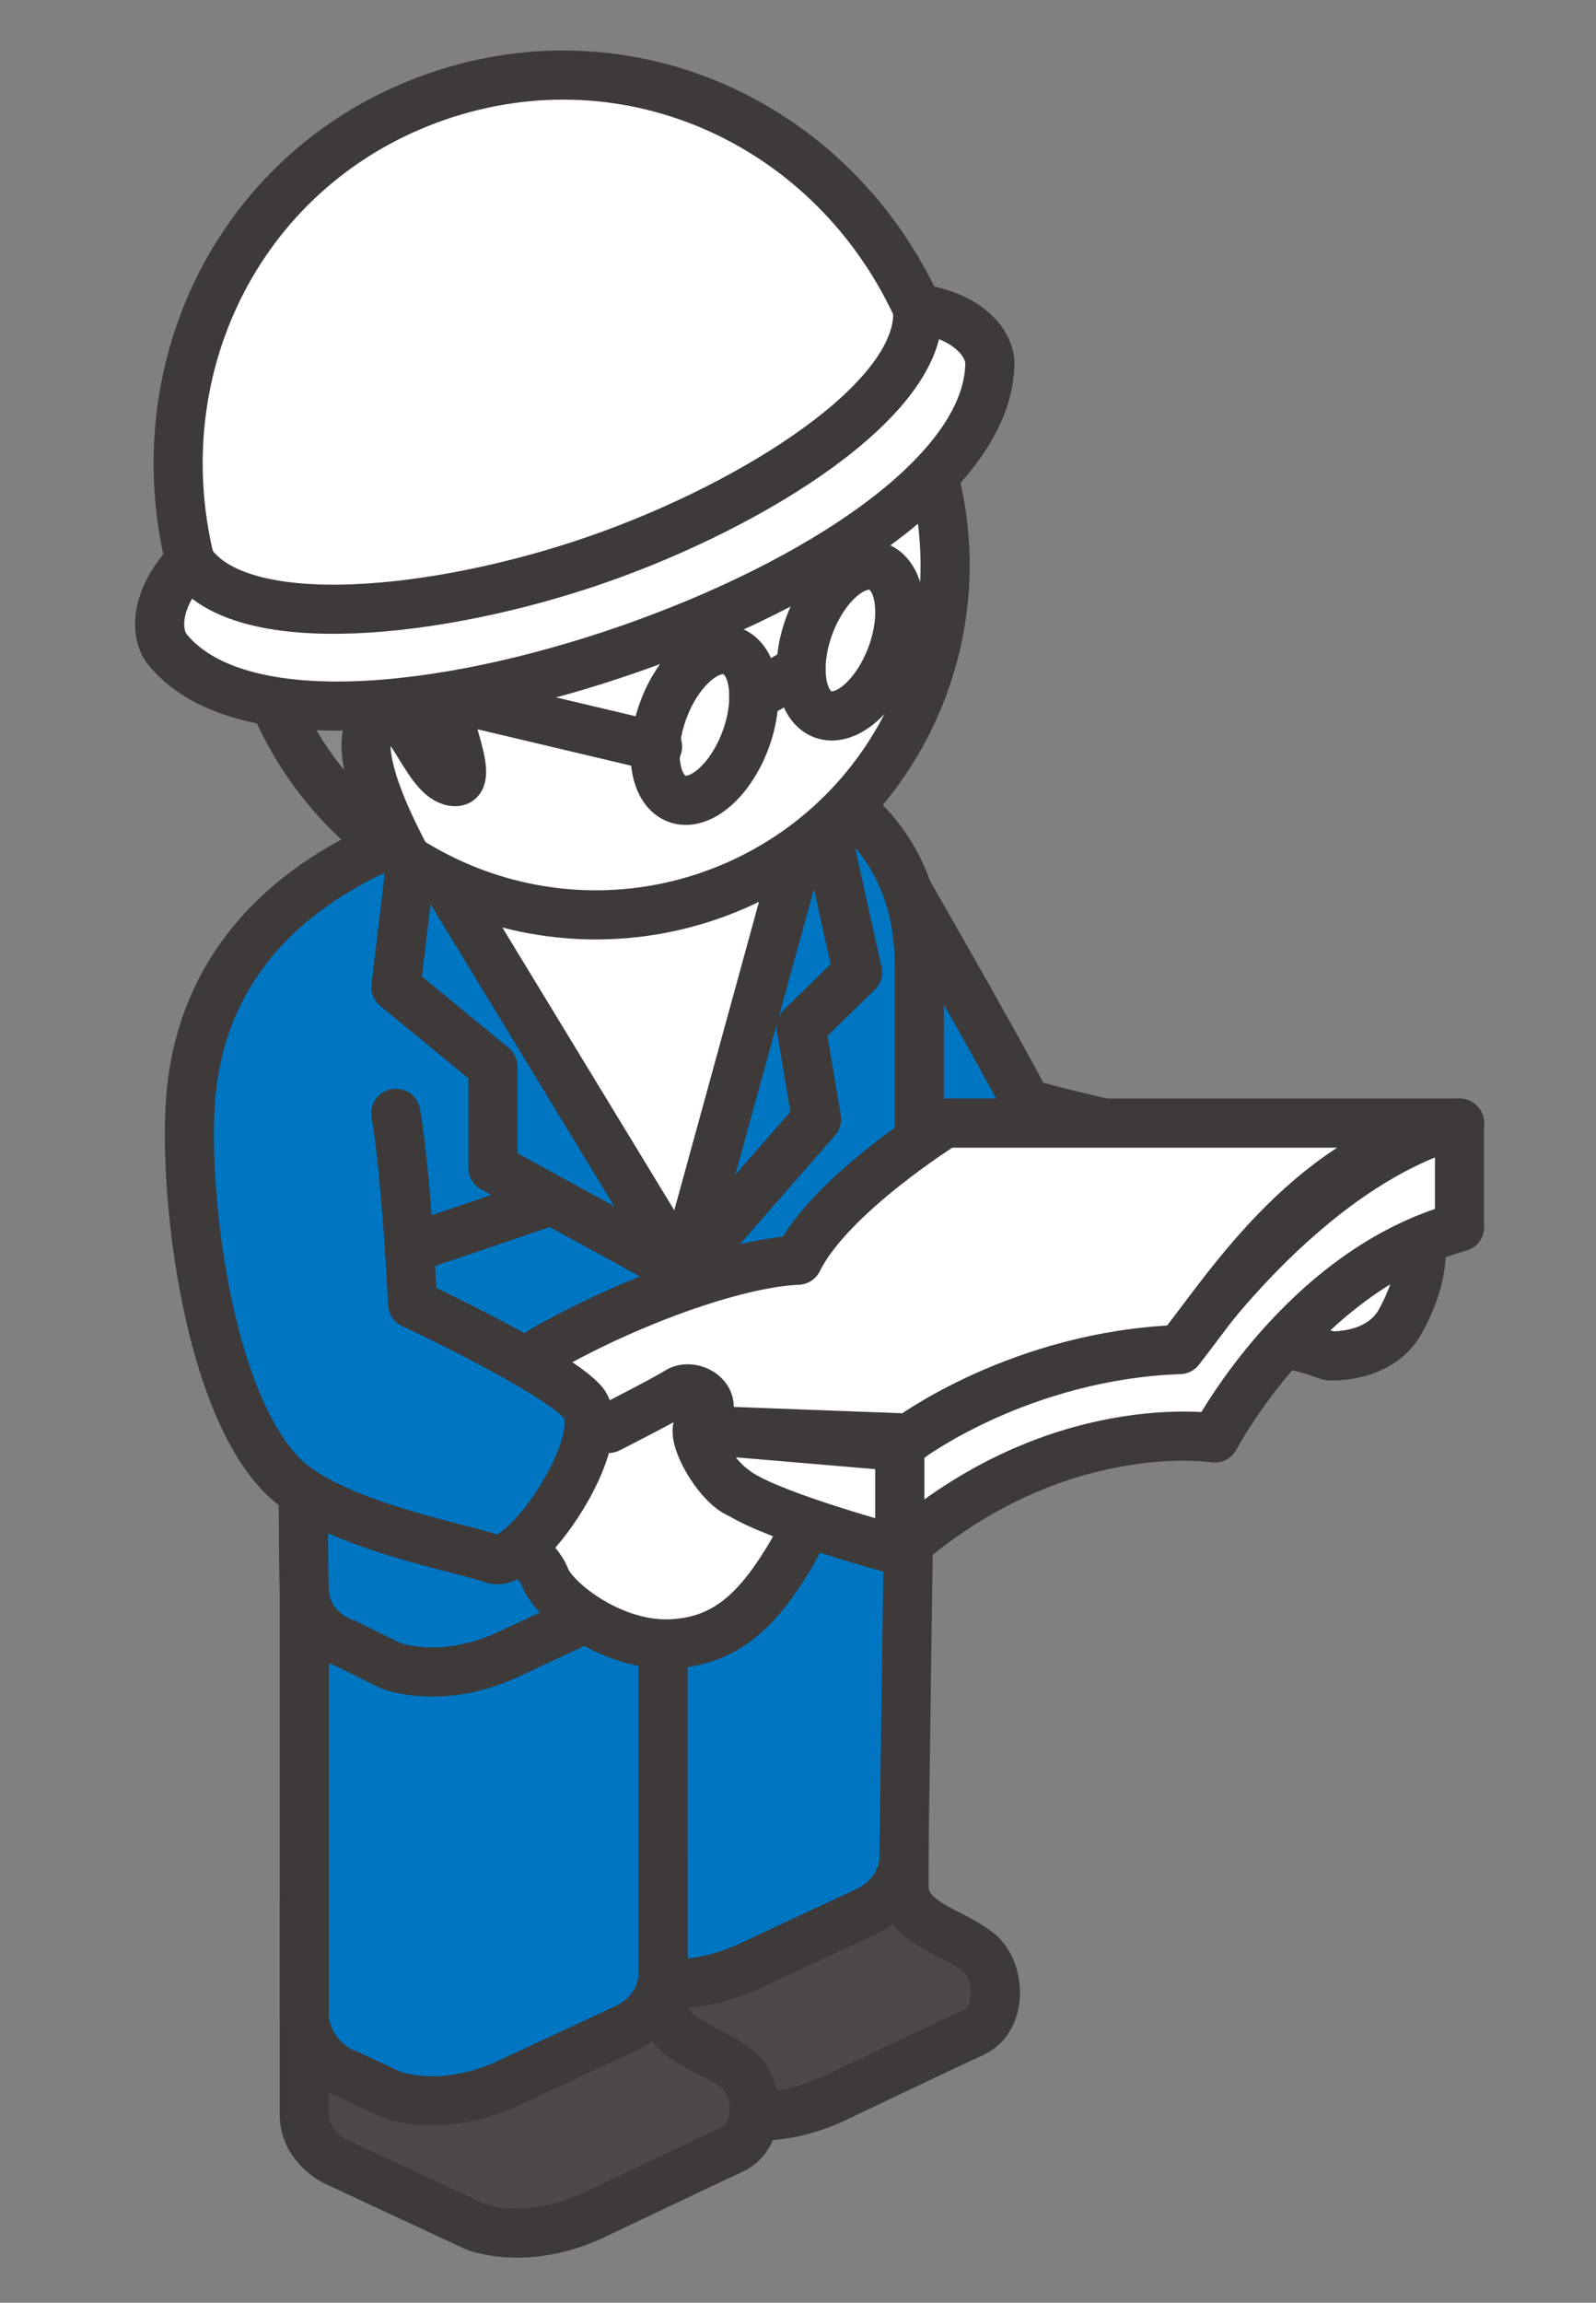 <?xml version="1.0" encoding="UTF-8"?>
<svg id="uuid-641a18cd-e6b0-4c19-9aed-5c052859c080" data-name="レイヤー 2" xmlns="http://www.w3.org/2000/svg" viewBox="0 0 130 187.44">
  <rect x="0" y="0" width="130" height="187.44" fill="#808080" stroke="none"/>
  <g id="uuid-0ecc1433-a583-4193-bf2f-b989321654f7" data-name="layout">
    <g>
      <g>
        <path d="m71.1,67.61s10.48,18.17,12.5,22.21c3.9,1.15,13.26,3.14,13.26,3.14l-3,14.2-21.23-5.93-7.63-20.02s.26-13.02,6.1-13.6Z" style="fill: #0075c2; stroke: #3e3a39; stroke-linecap: round; stroke-linejoin: round; stroke-width: 4px;"/>
        <path d="m99.47,94.32s10.24-1.88,12.99.72c2.74,2.6,4.98,6.3,1.63,12.47-1.71,3.14-5.84,2.85-5.84,2.85,0,0-5.52-2.1-6.9-.66-1.38,1.44-4.49-4.06-4.49-4.06l2.61-11.33Z" style="fill: #fff; stroke: #3e3a39; stroke-linecap: round; stroke-linejoin: round; stroke-width: 4px;"/>
        <path d="m44.41,145.41c.63,3.45,3.36,4.31,3.36,4.31l3.7,1.72s4.08,1.65,9.61-.93c0,0,7.11-3.33,9.47-4.42,2.36-1.09,3.09-3.1,3.09-4.41,0,0,0,10.28,0,11.85,0,3,3.83,3.61,6.06,5.39,1.84,1.47,1.97,5.42-.4,6.51s-11.34,5.37-11.34,5.37c-5.53,2.58-9.61.93-9.61.93l-11.4-5.31s-2.54-1.17-2.54-3.84,0-17.18,0-17.18Z" style="fill: #4c4948; stroke: #3e3a39; stroke-linecap: round; stroke-linejoin: round; stroke-width: 4px;"/>
        <path d="m74.25,106.14c0,1.31-.73,3.32-3.09,4.41-2.36,1.09-9.47,4.42-9.47,4.42-5.53,2.58-9.61.93-9.61.93l-3.7-1.72s-3.2-.94-3.36-4.31l-.62,45.06c.63,3.45,3.36,4.31,3.36,4.31l3.7,1.72s4.08,1.65,9.61-.93c0,0,7.11-3.33,9.47-4.42,2.36-1.09,3.09-3.1,3.09-4.41l.62-45.06Z" style="fill: #0075c2; stroke: #3e3a39; stroke-linecap: round; stroke-linejoin: round; stroke-width: 4px;"/>
        <path d="m24.78,154.93c.63,3.45,3.36,4.31,3.36,4.31l3.7,1.72s4.08,1.65,9.61-.93c0,0,7.11-3.33,9.47-4.42,2.36-1.09,3.09-3.1,3.09-4.41,0,0,0,10.28,0,11.85,0,3,3.83,3.61,6.06,5.39,1.84,1.47,1.97,5.42-.4,6.51-2.36,1.09-11.34,5.37-11.34,5.37-5.53,2.58-9.61.93-9.61.93l-11.4-5.31s-2.54-1.17-2.54-3.84c0-2.66,0-17.18,0-17.18Z" style="fill: #4c4948; stroke: #3e3a39; stroke-linecap: round; stroke-linejoin: round; stroke-width: 4px;"/>
        <path d="m54.01,160.72c0,1.31-.73,3.32-3.09,4.41-2.36,1.09-9.47,4.42-9.47,4.42-5.53,2.58-9.61.93-9.61.93l-3.7-1.72s-2.72-.85-3.36-4.31v-45.22c.15,3.37,3.97,4.47,3.97,4.47l3.7,1.72s4.08,1.65,9.61-.93c0,0,7.11-3.33,9.47-4.42,2.36-1.09,3.09-3.1,3.09-4.41" style="fill: #0075c2; stroke: #3e3a39; stroke-linecap: round; stroke-linejoin: round; stroke-width: 4px;"/>
        <polyline points="54.01 161.44 54.01 126.35 57.24 124.71" style="fill: none; stroke: #3e3a39; stroke-linecap: round; stroke-linejoin: round; stroke-width: 4px;"/>
        <line x1="55.63" y1="118.3" x2="55.63" y2="92.48" style="fill: none; stroke: #3e3a39; stroke-linecap: round; stroke-linejoin: round; stroke-width: 4px;"/>
        <path d="m66.51,64.09l-10.88,39.45-22.01-36.17s8.82-6.16,20.25-6.32,12.64,3.04,12.64,3.04Z" style="fill: #fff; stroke: #3e3a39; stroke-linecap: round; stroke-linejoin: round; stroke-width: 4px;"/>
        <path d="m31.82,135.59l-3.68-1.82s-3.2-.94-3.36-4.31c-.15-3.37-.11-42.35,0-43.88.55-8.18,3.56-13.97,8.53-17.98l22.32,35.93v20s-4.11,6.41-5.98,7.28c-4.67,2.18-8.22,3.84-8.22,3.84-5.53,2.58-9.61.93-9.61.93Z" style="fill: #0075c2; stroke: #3e3a39; stroke-linecap: round; stroke-linejoin: round; stroke-width: 4px;"/>
        <path d="m66.51,63.91c4.47,2.51,8.37,7,8.37,14.65,0,0,0,36.22,0,37.53s-.73,3.32-3.09,4.41c-.97.45-6.22,2.9-12.1,5.64-1.34.62-4.07-2.59-4.07-2.59v-20s10.88-39.63,10.88-39.63Z" style="fill: #0075c2; stroke: #3e3a39; stroke-linecap: round; stroke-linejoin: round; stroke-width: 4px;"/>
        <polygon points="55.63 103.54 66.51 91.1 65.25 83.62 69.85 79.14 66.51 64.09 55.63 103.54" style="fill: #0075c2; stroke: #3e3a39; stroke-linecap: round; stroke-linejoin: round; stroke-width: 4px;"/>
        <line x1="44.97" y1="97.7" x2="32.25" y2="102.02" style="fill: #0075c2; stroke: #3e3a39; stroke-linecap: round; stroke-linejoin: round; stroke-width: 4px;"/>
        <path d="m118.89,99.88c-12.77,3.51-19.94,17.17-19.94,17.17,0,0-12.9-2.07-25.67,9.16v-8.46c12.77-11.23,22.8-7.91,22.8-7.91,0,0,10.04-14.91,22.8-18.42v8.46Z" style="fill: #fff; stroke: #3e3a39; stroke-linecap: round; stroke-linejoin: round; stroke-width: 4px;"/>
        <path d="m118.89,91.42h-41.91s-9.38,5.84-11.99,11.16c-7.94.32-24.62,7.93-27.92,13.09l37.02,1.39s9.05-6.74,21.99-7.21c4.19-5.29,10.85-16.06,22.8-18.42Z" style="fill: #fff; stroke: #3e3a39; stroke-linecap: round; stroke-linejoin: round; stroke-width: 4px;"/>
        <path d="m55.22,113.26c1.32-.81,3.85.84,1.75,2.7-1.13,1,3.17,7.74,4.61,5.12,1.86-3.37,4.12-1.76,4.2.09.06,1.41-.12,3.33-1.41,5.47-2.51,4.16-5.11,7.04-9.88,7.17-4.78.13-9.38-3.57-10.06-5.35-.69-1.78-3.11-3.23-3.11-3.23l5.72-9.61,2.54.65s4.33-2.2,5.64-3Z" style="fill: #fff; stroke: #3e3a39; stroke-linecap: round; stroke-linejoin: round; stroke-width: 4px;"/>
        <path d="m32.35,68.43c-6.55,2.62-16.12,8.58-16.86,21.58-.45,7.87,1.48,23.88,7.43,30.03,3.94,4.06,14.66,5.92,17.23,6.86,2.57.94,9.91-9.98,7.28-12.82-2.44-2.63-13.82-7.95-13.82-7.95,0,0-.48-10.32-1.37-15.51" style="fill: #0075c2; stroke: #3e3a39; stroke-linecap: round; stroke-linejoin: round; stroke-width: 4px;"/>
        <path d="m73.29,117.75l-16.49-1.4s.39,3.27,3.48,5.25c3.1,1.98,13.01,4.62,13.01,4.62v-8.46Z" style="fill: #fff; stroke: #3e3a39; stroke-linecap: round; stroke-linejoin: round; stroke-width: 4px;"/>
        <polygon points="55.63 103.54 33.77 67.61 32.25 80.34 40.15 86.83 40.15 95.06 55.63 103.54" style="fill: #0075c2; stroke: #3e3a39; stroke-linecap: round; stroke-linejoin: round; stroke-width: 4px;"/>
        <g>
          <path d="m74.86,35.24c5.95,14.55-1.03,31.16-15.57,37.11-14.55,5.94-31.16-1.03-37.1-15.57-5.95-14.55,1.03-31.16,15.57-37.1,14.55-5.94,31.16,1.03,37.1,15.57Z" style="fill: #fff; stroke: #3e3a39; stroke-linecap: round; stroke-linejoin: round; stroke-width: 4px;"/>
          <path d="m59.32,19.66c4.18,1.71,7.73,4.3,10.53,7.46-17.95.51-31.37,11.5-34.93,18.27-1.56,2.96-.57,5.57,0,7.84,1.16,4.57,3.72,10.31,2.22,10.39-2.22.11-3.68-5.81-5.56-5.47-3.94.72-.32,8.32,1.53,11.74-11.29-7.28-16.16-21.78-10.89-34.66,5.95-14.55,22.56-21.51,37.1-15.57Z" style="fill: #898989; stroke: #3e3a39; stroke-linecap: round; stroke-linejoin: round; stroke-width: 4px;"/>
          <g>
            <path d="m74.74,25.12c-6.82-14.94-23.36-22.74-39.19-17.25-15.83,5.5-23.98,21.87-20.07,37.82-2.62,2.68-2.98,5.55-1.92,7.08,5.64,7.1,22.42,5.36,37.61.09,15.18-5.27,29.44-14.31,29.46-23.37-.12-1.86-2.18-3.89-5.89-4.37Z" style="fill: #fff; stroke: #3e3a39; stroke-linecap: round; stroke-linejoin: round; stroke-width: 4px;"/>
            <path d="m74.74,25.12c.56,7.28-13.32,15.99-26.11,20.43-12.79,4.44-29.08,6.2-33.15.15" style="fill: #fff; stroke: #3e3a39; stroke-linecap: round; stroke-linejoin: round; stroke-width: 4px;"/>
          </g>
          <g>
            <path d="m65.25,54.46c0,3.14,1.8,4.64,4.02,3.36,2.22-1.28,4.02-4.86,4.02-8s-1.8-4.64-4.02-3.36c-2.22,1.28-4.02,4.86-4.02,8Z" style="fill: #fff; stroke: #3e3a39; stroke-linecap: round; stroke-linejoin: round; stroke-width: 4px;"/>
            <path d="m53.36,61.33c0,3.14,1.8,4.64,4.02,3.36,2.22-1.28,4.02-4.86,4.02-8,0-3.14-1.8-4.64-4.02-3.36-2.22,1.28-4.02,4.86-4.02,8Z" style="fill: #fff; stroke: #3e3a39; stroke-linecap: round; stroke-linejoin: round; stroke-width: 4px;"/>
            <line x1="65.25" y1="54.46" x2="61.39" y2="56.7" style="fill: #fff; stroke: #3e3a39; stroke-linecap: round; stroke-linejoin: round; stroke-width: 4px;"/>
          </g>
          <line x1="53.56" y1="60.78" x2="36.33" y2="56.7" style="fill: #fff; stroke: #3e3a39; stroke-linecap: round; stroke-linejoin: round; stroke-width: 4px;"/>
        </g>
      </g>
      <rect width="130" height="187.44" style="fill: none; opacity: .13;"/>
    </g>
  </g>
</svg>